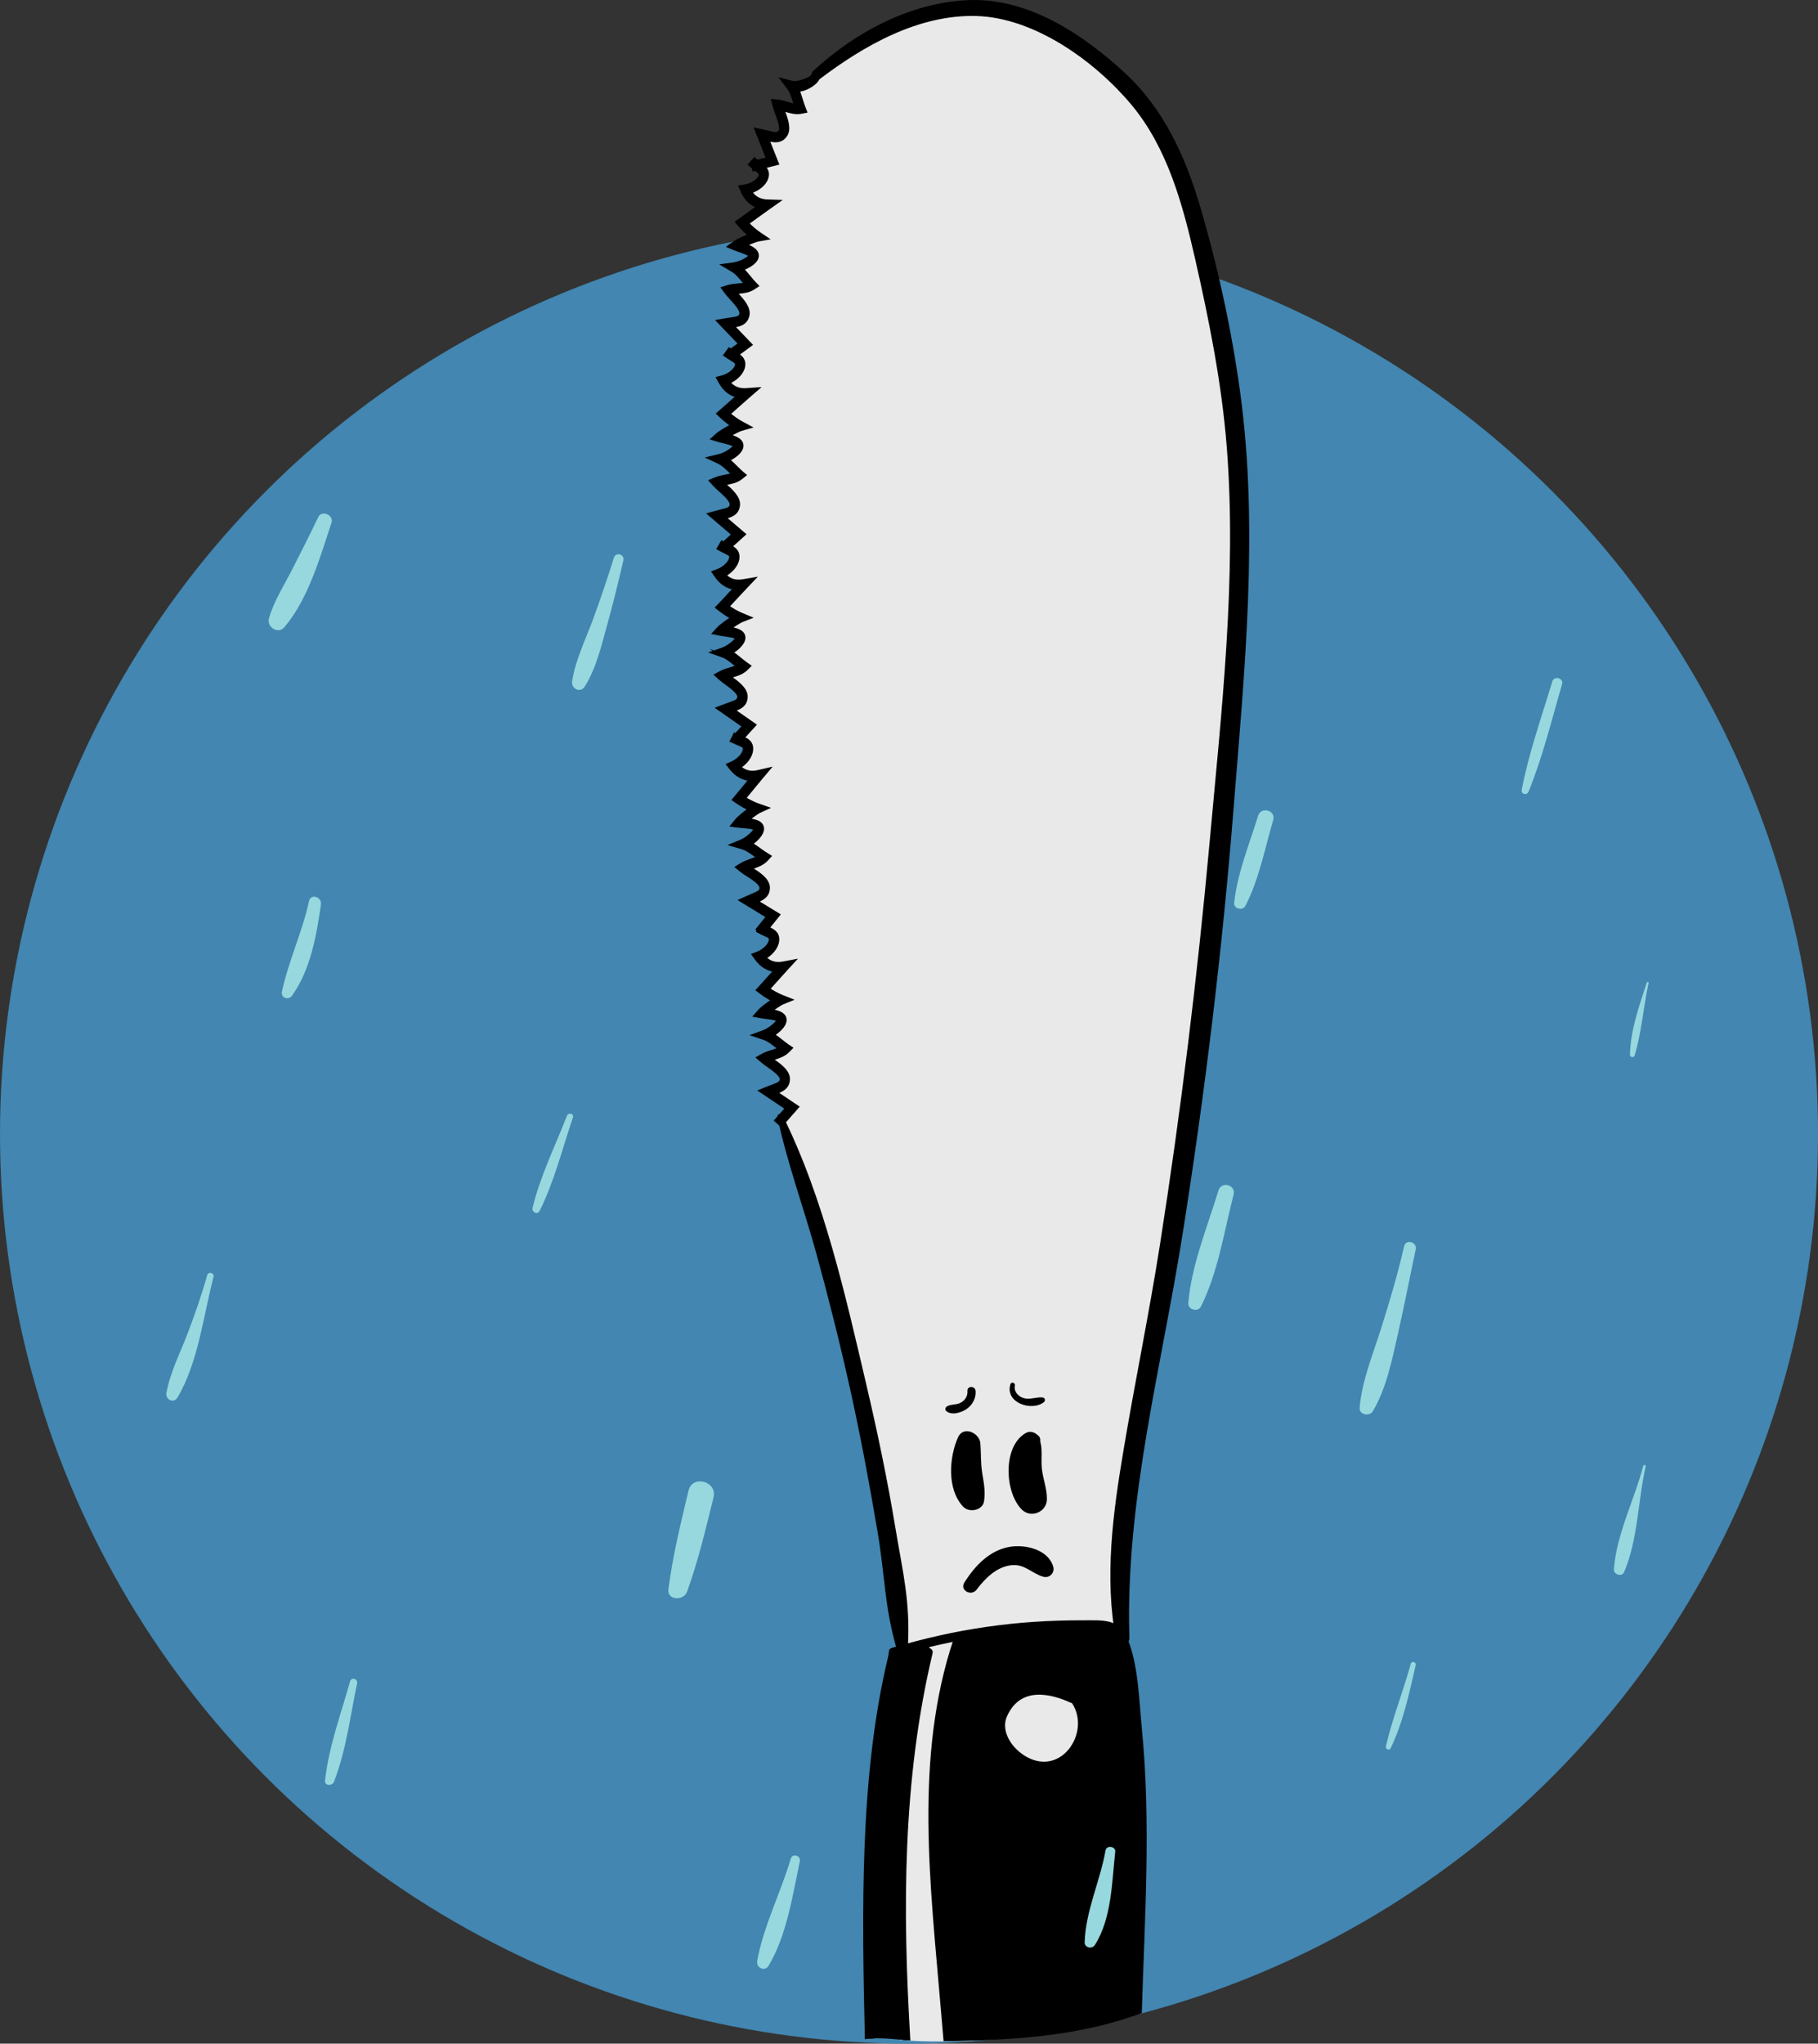 <svg id="a" xmlns="http://www.w3.org/2000/svg" viewBox="0 0 467.09 524.73"><rect x="0" y="0" width="467.09" height="524.73" fill="#333333" stroke="none"/><defs><style>.b{fill:#97d8de}</style></defs><circle cx="233.55" cy="291.18" r="233.55" fill="#4286b1"/><path d="M162.77 225.36c.28-.21.13-.1 0 0Z" fill="#fff"/><path d="M280.52 242.43c.06 0 .06-.1 0-.1s-.06.1 0 .1Z"/><path class="b" d="M81.75 132.8c-2.15 4.54-4.45 9.01-6.72 13.48-2.1 4.13-4.67 8.06-5.94 12.54-.61 2.15 2.35 4.11 3.92 2.28 6.18-7.21 9.2-17.97 12.16-26.86.66-1.99-2.51-3.38-3.43-1.44ZM79.39 231.4c-1.72 7.91-5.26 15.32-6.95 23.19-.34 1.61 1.64 2.37 2.57 1.08 4.77-6.6 6.31-15.54 7.45-23.42.28-1.97-2.63-2.9-3.07-.85ZM145.67 286.49c-3.02 7.73-6.93 15.63-8.85 23.7-.25 1.04 1.28 1.79 1.8.76 3.77-7.49 5.89-16.11 8.58-24.04.33-.99-1.17-1.36-1.54-.42ZM53.23 327.42c-1.45 5.16-3.19 10.18-5.11 15.18s-4.43 9.87-5.37 15.07c-.3 1.66 1.88 2.78 2.83 1.19 5.35-8.97 6.66-20.99 9.28-30.99.28-1.05-1.33-1.49-1.63-.45ZM176.9 382.72c-2.02 8.44-4.05 16.73-5.17 25.33-.38 2.89 3.92 3.05 4.79.65 2.87-7.92 4.78-16.03 6.8-24.2 1.03-4.16-5.42-5.94-6.42-1.77ZM89.94 431.72c-2.33 8.32-5.5 16.85-6.43 25.46-.15 1.41 1.86 1.44 2.3.31 3.11-7.96 4.19-16.93 5.94-25.27.25-1.17-1.48-1.67-1.81-.5ZM398.81 175.01c-2.75 9.14-6.04 18.38-7.84 27.76-.22 1.18 1.32 1.56 1.76.49 3.62-8.85 5.91-18.39 8.6-27.55.48-1.62-2.05-2.31-2.53-.7ZM313.05 305.67c-2.83 9.34-6.95 19.16-7.74 28.93-.14 1.7 2.48 2.38 3.23.88 4.4-8.75 5.97-19.3 8.4-28.74.65-2.52-3.14-3.55-3.89-1.07ZM360.75 319.99c-1.65 7.23-3.75 14.31-6 21.38-2.07 6.49-4.83 13.22-5.43 20.04-.16 1.88 2.53 2.39 3.41.92 3.48-5.86 4.91-13.17 6.41-19.75 1.65-7.23 3.04-14.51 4.59-21.76.41-1.94-2.54-2.77-2.98-.82ZM362.46 427.19c-1.94 7.11-4.74 14.04-6.39 21.21-.16.69.86 1.2 1.2.51 3.23-6.65 4.81-14.19 6.46-21.37.19-.82-1.04-1.17-1.27-.35ZM422.18 376.4c-2.28 8.76-6.86 17.46-7.53 26.55-.1 1.34 2.07 2 2.62.71 3.59-8.41 3.53-18.23 5.54-27.09.09-.41-.53-.59-.63-.17ZM423.1 252.29c-1.94 5.98-4.21 12.21-4.32 18.55-.01.7 1 .81 1.2.16 1.83-6.04 2.23-12.43 3.58-18.59.06-.29-.36-.41-.45-.12ZM226.54 249.84c-3.02 9.14-7.17 19.17-7.09 28.91.01 1.53 2.34 2.37 3.06.83 4.11-8.86 5.22-19.3 7.73-28.71.64-2.41-2.93-3.36-3.71-1.02ZM157.72 143.2c-1.67 5.33-3.43 10.62-5.37 15.86s-4.48 10.34-5.36 15.83c-.31 1.92 2.12 3.19 3.26 1.37 2.88-4.6 4.17-10.09 5.6-15.27 1.57-5.67 3-11.38 4.31-17.11.36-1.59-1.95-2.23-2.44-.67ZM225.01 86.99c-2.26 7.58-5.33 15.42-6.09 23.33-.08.86 1.31 1.25 1.66.45 3.22-7.27 4.4-15.59 6.15-23.3.25-1.12-1.39-1.58-1.72-.47ZM275.68 127.23c-3.31 12.8-8.72 25.14-11.27 38.1-.29 1.47 1.81 2.6 2.57 1.08 6-11.92 8.04-25.67 10.6-38.66.24-1.23-1.58-1.76-1.9-.52ZM323.24 209.47c-2.22 7.19-5.37 14.84-6.15 22.35-.16 1.54 2.2 2.09 2.88.78 3.48-6.69 5.05-14.85 7.15-22.06.73-2.5-3.12-3.54-3.89-1.07Z"/><path d="M318.04 154.74c-1.04-11.75-.03-23.52-.74-35.28-.72-11.72-2.67-23.32-4.67-34.87-.2-1.13-.81-1.84-1.58-2.21-.7-4.96-1.22-9.93-2.36-14.87-1.48-6.41-3.5-12.67-5.52-18.92.02-.31 0-.63-.08-.98-2.04-8.24-7.03-16.92-12.16-23.65-5.08-6.65-12.7-9.84-18.97-15.11-.87-.73-2-.79-2.86-.35-17.69-11.48-35.27-4.51-51.47 5.73-.36-.15-.77-.16-1.15.12-.1.07-.19.15-.29.22s-.02.01-.03.02c-1.18.88-2.29 1.79-3.36 2.76-.13.1-.25.21-.38.31-.05.04-.07.09-.11.14-.34.32-.67.64-1.01.97-.21.21-.3.45-.35.69l-.11.11c-.33.03-.65.17-.89.47-.25.3-.5.61-.75.91-.92.54-1.94.94-3.07 1.14-.24.07-.43.2-.59.35-.79-.25-1.72.51-1.22 1.46.5 1.21 1 2.41 1.5 3.62-.14.16-.26.36-.35.58-.04.1-.08.2-.11.29-.32-.16-.68-.27-1.09-.28-.22 0-.4.02-.58.05-.06-.1-.11-.21-.18-.3-1.02-1.34-3.6-.66-2.97 1.25.31.93.73 1.77 1.27 2.55.07.38.12.77.11 1.2 0 .24-.04.52-.08.79-.09.03-.18.05-.26.09-.94.48-1.62 1.04-2.1 1.66-.11-.09-.22-.18-.34-.27-1.07-.84-3.17-.12-2.58 1.5.62 1.71 1.22 3.43 1.78 5.15-.48-.13-1.02-.13-1.6 0-.75-.46-1.71.3-1.53 1.19.04.18.07.35.11.53.1.47.4.68.73.73.06.09.14.18.19.27-.88 1.22-1.76 2.44-2.65 3.66-.06.08-.1.16-.13.25-.4-.23-.95.03-1.06.46-.28 1.13 1.48 2.39 2.26 2.95.94.67 1.98.92 3.05.97-1.66 1.21-3.35 2.17-5.33 2.97-1.06.43-1.43 1.57-.65 2.48.75.87 1.45.94 2.34 1.5.72.45.54 0 .67.2v.79c-.54.06-1.1.1-1.69.07-.6-.03-1.08.36-1.3.86-.46-.05-.93.16-1.08.78-.06.26-.13.51-.19.77-.23.92.57 1.57 1.43 1.43.77.38 1.54.76 2.3 1.13v.26c-.69.79-1.53 1.38-2.86 1.63-1.06.2-1.38 1.69-.63 2.39.59.55 1.07 1.11 1.5 1.73.24.34.46.7.67 1.09.09.14.2.23.3.33-.6.24-1.21.49-1.81.73-.18.07-.35.17-.51.29-.11-.07-.21-.12-.32-.19-1.38-.93-3.11 1.25-1.8 2.34 1.55 1.29 2.37 2.62 2.8 4.42.04.21.09.42.12.64-.83.64-1.77 1.09-2.94 1.26-1.08.15-1.12 1.52-.58 2.18 1.16 1.41 2.3 2.82 3.43 4.25-.6.28-1.21.55-1.81.83-.87.27-1.09 1.5-.26 1.98l.72.42c-.11.71-.08 1.46 0 2.26-.07.11-.14.21-.2.34-.36.87-1.12 1.61-1.99 1.96-.27.11-.49.3-.66.54h-.04c-.33.04-.61.2-.7.54-.3 1.04.69 1.85 1.52 2.26.48.24.97.38 1.51.45.6.08 1.21-.09 1.81 0 .41.06.76-.05 1.03-.25l.15.27c-.42.27-.82.58-1.2.92-1.2.78-2.36 1.63-3.16 2.71-1.04-.53-2.43.3-2.08 1.61.45 1.68 2.14 2.3 3.6 2.9.03.01.07.03.1.04-.1.06-.19.13-.28.23-.52.32-1.03.63-1.55.94-.55.09-.8.49-.83.94-.05 0-.09 0-.14.01-1.08.25-.61 1.82.45 1.64.69.67 1.37 1.34 2.06 2.02-.53.84-1.15 1.61-1.92 2.24-.22 0-.43.07-.6.27l-.27.33c-.39.49-.32 1.05.18 1.42 1.16.85 2.19 1.72 3.21 2.64-.94.49-1.88.98-2.83 1.46-.21.05-.38.16-.52.28-.79-.36-1.68.68-.99 1.44.49.54.94 1.09 1.37 1.66.49 1.01 1 2 1.53 2.99-.36.46-.94 1.37-1.47 1.76-.96-.11-1.86.73-1.75 1.61-.03.18 0 .38.11.54 1.1 1.6 2.82 2.9 4.43 4.16-.71.83-1.47 1.55-2.36 2.25-.66.52-.29 1.46.24 1.85 2.34 1.75.63 4.28-1.3 5.04-1.13.45-1.19 1.93 0 2.36 1.43.51 2.82.84 4.26 1.04-1.09 1.38-2.3 2.65-3.71 3.84-.36.3-.46.77-.4 1.22-.13.29-.14.63.09.92.34.44.77.82 1.26 1.17.4.33.84.58 1.3.81.26.14.51.28.77.41-.31.06-.63.1-.99.1-.65 0-1.14.4-1.38.91-.45.07-.87.35-1.06.93-.06.18-.12.37-.18.55-.3.93.49 1.68 1.34 1.76 1.02.39 1.77.99 2.31 1.77-.58.42-1.11.9-1.58 1.43-.53.12-1 .51-1.03 1.21-.06 1.52 1.41 2.8 2.85 3.88-1.01.46-2.02.91-3.06 1.32-1.43.56-1.63 2.21-.41 3.11 1.62 1.2 2.86 2.68 3.77 4.42-.06.06-.12.12-.16.19-.39.19-.77.38-1.16.57-1.52-.25-2.65 1.79-1.12 2.65 1.71.95 3.24 2.03 4.69 3.33-.19.38-.37.71-.47.7-.6-.02-1.05.45-1.15.99-.17.03-.34.07-.51.1-1.46.3-1.15 2.71.35 2.62.42-.02.73.52.97 1.03-.14.29-.26.59-.36.93-.16.54-.12 1.76-.44 2.13-.58.66-1.4.63-1.84 1.59-.33.73-.19 1.5.51 1.96 1.32.86 3.24 1.91 4.83 1.25-1.13 1.56-2.27 2.88-3.81 4.08-.72.56-.46 1.86.29 2.25 1.01.52 1.94 1.1 2.82 1.76-.71.36-1.4.75-2.11 1.12-1.06.56-.93 2.53.36 2.73 1.29.2 2.3.94 2.84 2.05-.58.65-1.23 1.23-2 1.77-.8.55-.97 1.57-.3 2.31l2.7 2.94-.48.03c-1-.35-1.8.37-2.01 1.24-.48.04-.89.41-.92.97 0 .08 0 .16-.01.24-.02.31.19.69.48.83.07.04.15.07.22.11.03.02.07.02.11.03.65.65 1.24 1.3 1.72 2 .55 1.12 1.08 2.26 1.6 3.4-.4.17-.8.34-1.21.51-.09.04-.17.09-.25.14-.23-.06-.49-.05-.76.1-.15.08-.3.17-.45.25-.69.38-.67 1.42 0 1.8 1.7.97 3.18 2.14 4.65 3.43.01.01.02.01.04.02-.16.2-.32.4-.47.6-1.17.38-1.94 2.12-.5 2.79.68.32 1.26.74 1.76 1.22-.44 1.72-1.42 3.14-2.67 4.44-.66.68-.46 2.13.61 2.3 2.02.32 3.91.49 5.95.34-1.73 1.87-3.96 3.52-5.7 5.19-.94.9-.36 2.23.7 2.65.96.38 1.89.82 2.8 1.28-.79.39-1.59.74-2.34.96-1.45.42-1.53 2.64 0 3.02 1.15.28 1.98.99 2.68 1.85-.85.69-1.69 1.37-2.59 1.99-.87.6-.79 1.64 0 2.25 1.14.88 2.13 1.86 3.04 2.94-1.22.04-2.33.23-3.46 1.2-.62.54-.67 1.82 0 2.34 1.58 1.25 2.65 2.91 3.68 4.62-.03.03-.06.04-.09.07-.4.46-.81.93-1.21 1.4-.08.1-.14.2-.19.31h-.02c-1.11-.58-1.98.96-.97 1.66 1.43.99 2.82 2.03 4.17 3.12-.28.36-.56.73-.83 1.09-1.1.27-2.07 1.45-1.72 2.66.07.24.14.48.2.72.18.64.57 1.04 1.04 1.27.33.5.66.99.99 1.49-.05.31-.03.66.08 1.05 1.14 3.76 2.26 7.54 3.47 11.28.16.5.44.87.78 1.12.15.5.31 1 .46 1.49.38 1.53.84 3.04 1.4 4.56.22.59.58.98 1 1.2 1.79 10 3.89 19.92 7.23 29.55.15.45.37.81.63 1.12.76 4.65 1.72 9.25 2.87 13.8.76 3.54 1.57 7.07 2.5 10.58.25.94.78 1.54 1.42 1.87.67 8.35 1.89 16.57 3.66 24.71-.02.2-.03.41 0 .63.03.26.07.52.11.78s0 .02 0 .04c.88 6.65 1.82 13.29 2.81 19.92l.27 5.58c-.58.91-.6 2.17-.14 3.21.06.14.12.27.18.41.56 1.28 2.13 1.54 3.32 1.35l.39-.06c-.38 4.17-.88 8.31-1.52 12.44-1.01 5.24-2.01 10.48-3.02 15.73-.26 1.36.23 2.46 1.04 3.19-.3 3.04-.57 6.08-.84 9.13-1.35.2-2.53 1.19-2.48 3.01.21 8.14.37 16.28.53 24.42.02 1.1.47 1.9 1.11 2.42.37 5.82.74 11.65 1.12 17.47.01.17.05.32.08.48-.6.52-.98 1.31-.9 2.38.18 2.4.32 4.81.46 7.21.22.02.45.04.67.06 6.05.52 12.16.33 18.22.13-2.38-21.57-4.97-43.11-7.71-64.63 1.05-10.52 2.1-21.05 3.15-31.57.25-.35.48-.53.68-.49 2.51.53 3.59-3.19 1.12-3.88.76-.47 1.31-1.22 1.39-2.22 2.12 1.64 5.84.9 5.56-2.49v-.1c.74.03 1.47-.13 2.1-.48.67 2.21 3.28 2.56 5.07 1.53.19.92.38 1.85.61 2.78.39 1.6 2.32 2 3.49 1.21.35 1.54.96 2.98 2.18 4.19.75.75 1.79.96 2.73.75-1 1.01-1.5 2.14-1.74 3.35-.26 0-.51.03-.75.09-.85-2.42-3.92-2.98-5.57-1.53-.76-1.08-2.1-1.52-3.31-1.29v-.03c-.56-2.36-3.76-1.6-3.97.54-.29 2.95-.07 5.79.21 8.74.02.17.08.29.18.38.24 10.82-.06 21.68 2.03 32.34.66 3.35 6.04 2.57 5.93-.8-.03-1.01-.07-2.01-.1-3.02 1.08.28 2.29.04 3.17-.67 1.72.57 3.69.02 4.04-2.27.05-.3.07-.61.11-.91h.01v-.05c.2-1.47.34-2.95.44-4.43 1.1.28 2.28.08 3.1-.67 1.97.81 4.52-.17 4.75-3.11 0-.11.02-.22.03-.32 1.53.3 3.15-.37 3.71-2.46.66-2.48.62-3.41.26-5.93-.1-.72-.48-1.25-.99-1.61-.45-3.49-.91-6.99-1.36-10.48-.31-2.38-2.22-3.53-3.98-3.36 0-.09-.01-.18-.02-.27-.14-2.46-2.43-3.86-4.51-3.24.23-.29.43-.62.54-1.02.13-.47.2-.96.31-1.44.59.07 1.19 0 1.75-.21 1.61 1.91 4.92 1.82 5.8-.58.64-.13 1.24-.45 1.72-.95 1.86 1.54 5.47.73 5.54-2.44.22-10.36.17-20.73.18-31.1 0-1.25-.54-2.13-1.3-2.65.6-4.68 1.43-9.43 1.91-14.17 1.77.15 3.67-.95 3.82-3.3 1.93-30.29 9.53-59.91 12.71-90.09.09-.82-.13-1.48-.51-1.99.04-.41.09-.83.13-1.24.93-.54 1.63-1.5 1.72-2.87.39-5.94.82-11.86 1.39-17.77.4-.4.72-.92.86-1.58 2.6-11.82 4.01-23.83 5.38-35.85.14-1.22-.39-2.15-1.21-2.74.21-4.89.3-9.78.34-14.68.01-.15.02-.29.03-.43 1.22-.18 2.29-1.08 2.29-2.75 0-3.05-.02-6.09-.03-9.14.18-4.35.27-8.7.23-13.06.22-1.48.42-2.96.6-4.45.37-.44.63-1.03.65-1.79.11-3.74.22-7.48.33-11.23.01-.38-.05-.7-.15-1 .52-.49.83-1.23.74-2.23Z" fill="#e9e9e9"/><path d="M255.98 467.29c.42.77.94 1.46 1.58 2.06.32.31.8-.17.49-.49-.58-.58-1.04-1.23-1.41-1.96-.22-.43-.89-.05-.66.38Z" fill="#5a7724"/><path d="M232.03 523.78c.33.03.65.05.98.07l-.63-9.64-.64-32.77 1.38-24.88 3.18-22.22 2.74-12.63 8.37-1.69-2.36 7.26-3.32 15.11-1.26 18.65.4 18.96 1.44 21.58 2.02 22.51c2.19-.04 4.39-.11 6.57-.18 14.24-.46 28.55-1.92 41.98-6.88l.28-26.74 1.01-16.74-.85-12.54-1.17-18.62-2.48-16.44-1.25-5.35-1.79-1.75-5.53-1.43-7.1-.56-19.74 1.69-7.54 1.26-15.06 3.74-2.94 5.91-2.8 16.18-2.58 23.93-.21 35.8.32 18.06c2.88-.23 5.88.1 8.6.34Zm31.1-89.63 8.65.17 5.61 4.19.79 4.28-3.62 8.16-7.26 2.51-5.33-2.14-3.78-4.68-1.13-6.7 6.07-5.8Z"/><path d="M224.56 523.38c-.56-32.14-2.86-65.39 7.19-96.43.11-.33 0-.65-.19-.91.34-.57.67-1.1 1.01-1.54 8.04-2.21 16.19-3.91 24.48-4.93 4.25-.53 8.52-.89 12.79-1.09 2.85-.14 5.71-.2 8.56-.19 3.62.01 3.94-.23 6.89 2.35 3.15 2.76 3.15 4.64 3.85 8.61.48 2.71.9 5.44 1.25 8.17.55 4.24.96 8.5 1.26 12.77.63 8.92.76 17.87.66 26.81-.15 13.57-.84 27.12-1.23 40.68.76-.26 1.52-.54 2.28-.83.72-24.37 2.4-48.75 0-73.07-.71-7.23-.89-16.69-3.84-23.37-2.15-4.87-6.33-4.36-11.15-4.38-17.27-.05-32.74 2.18-49.28 7.11-.8.24-.66.79-.8 1.66-.02.13-.09.49-.17.86-7.29 30.41-6.67 65.09-5.91 97.93.77-.11 1.55-.17 2.33-.19Z"/><path d="m228.22 434.38-.32 1.68c.06-.51.18-1.09.32-1.68ZM277.42 436.24c6.54 10.1-5.31 23.53-15.8 16.2-4.64-3.25-7.63-9.93-4.09-14.74 5.34-7.26 13.36-4.9 18.65-2.48 1.32.6.19 2.56-1.13 1.96-4.83-2.21-12.78-4.35-16.29 3.42-1.97 4.36 1.92 9.29 6.09 11.03 8.56 3.58 15.17-7.22 10.63-14.24-.79-1.22 1.15-2.37 1.94-1.15ZM231.8 523.76c.08 0 .16.01.24.02.62.05 1.23.09 1.85.13-2-33.37-2.06-66.73 5.71-99.4.34-1.42-1.85-2-2.18-.58-7.51 31.54-7.69 64.02-5.84 96.23.07 1.2.15 2.4.22 3.6Z"/><path d="M242.42 524.1c.75 0 1.51-.02 2.26-.03-.5-5.82-1-11.65-1.47-17.47-2.28-28.35-5.24-57.72 3.98-85.19.46-1.38-1.72-1.95-2.18-.58-10.2 30.39-5.95 63.38-3.32 94.67.24 2.87.49 5.74.74 8.61ZM199.75 286.89c2.52 11.84 6.81 23.39 10.02 35.07 3.22 11.74 6.19 23.55 8.81 35.43 2.62 11.89 4.85 23.86 6.88 35.87 2.01 11.82 1.66 18.71 4.94 30.24.46 1.61 2.76 1.23 2.85-.39.66-12.05-1.28-19.24-3.25-31.1-1.99-12-4.48-23.92-7.25-35.77-5.44-23.2-11.02-48.48-21.71-69.91-.37-.75-1.45-.21-1.29.55ZM246.14 369.04c-2.32 5.24-2.86 13.37 1.32 17.82 1.52 1.62 5.02 1.01 5.37-1.42.38-2.61-.08-4.76-.49-7.33-.4-2.5-.27-5-.46-7.51-.21-2.71-4.38-4.61-5.74-1.55ZM266.73 368.58l-.34-.27c-.83-.67-1.86-.92-2.83-.37-6.05 3.43-5.43 15.35-1 19.69 2.34 2.29 6.37.6 6.42-2.66.04-2.8-1.04-5.24-1.31-7.97-.25-2.53.33-5.26-.67-7.66l-.6 2.28.34-.41c.59-.7.84-1.96 0-2.63ZM210.54 20.36c11.47-8.7 25.43-16.64 40.28-16.25 14.96.4 30.51 11.61 39.84 22.75 9.28 11.08 13.21 25.64 16.36 39.45 3.68 16.15 6.93 32.36 8.2 48.9 2.55 33.3-1.42 67.73-4.43 100.91-3.15 34.64-7.38 69.16-12.78 103.52-2.78 17.69-6.42 35.21-9.38 52.87-2.66 15.84-4.96 32.61-1.88 48.54.37 1.94 3.48 1.49 3.42-.46-1.09-35.2 8.21-69.26 13.68-103.81 5.74-36.23 10.18-72.69 13.09-109.26 2.8-35.22 6.51-71.54 1.7-106.71-2.21-16.15-5.75-32.41-10.38-48.05-3.75-12.67-9.33-24.84-19.16-33.95C278.18 8.71 264.07-.66 248.63.04c-14.84.67-29 8.29-39.72 18.2-1.1 1.01.4 3.05 1.63 2.11Z"/><path d="m185.66 168.32-2.22-.79 2.22-.77c1.4-.48 3.71-2.24 3.72-3-.22-.44-2.45-.75-3.19-.85-.42-.06-.79-.11-1.08-.17l-1.44-.28.99-1.08c.61-.67 2.35-1.9 3.68-2.74-1.13-.61-2.32-1.37-3.27-2.12l-.71-.56.62-.65c.95-.99 1.84-1.96 2.72-2.92.44-.48.88-.95 1.33-1.43-2.01-.19-3.68-1.24-4.98-3.13l-.6-.87.99-.37c1.51-.56 3.24-2.02 3.39-3.4.08-.69-.1-.87-1.6-1.59-.46-.22-.98-.48-1.53-.8l.82-1.42c.14.08.27.15.4.22l2.61-2.36-6.07-5.18 1.48-.42c.47-.13.92-.24 1.35-.34 1.92-.45 2.55-.68 2.68-1.69.14-1.08-1.73-2.74-2.96-3.85-.57-.51-1.1-.99-1.47-1.4l-.77-.86 1.06-.45c.79-.33 1.63-.49 2.44-.65.79-.15 1.56-.3 2.23-.59-.2-.19-.4-.4-.61-.6-1.03-1.02-2.09-2.08-3.19-2.59l-2.13-1 2.29-.55c1.44-.34 3.9-1.87 3.99-2.63-.18-.46-2.37-.98-3.09-1.15-.41-.1-.77-.18-1.05-.27l-1.4-.42 1.09-.98c.67-.6 2.52-1.67 3.93-2.37-1.07-.71-2.17-1.59-3.05-2.43l-.65-.62.68-.59c1.04-.9 2.02-1.77 2.99-2.64.48-.43.97-.86 1.46-1.3-1.98-.39-3.54-1.59-4.66-3.59l-.52-.93 1.02-.27c1.56-.41 3.42-1.7 3.71-3.05.15-.68-.02-.87-1.44-1.74-.44-.27-.93-.57-1.45-.94l.96-1.34c.14.1.27.18.4.27l2.46-1.81-5.52-5.76 1.51-.27c.48-.09.94-.15 1.38-.2 1.95-.26 2.61-.42 2.84-1.41.25-1.06-1.44-2.9-2.56-4.12-.52-.57-1-1.09-1.32-1.54l-.68-.93 1.1-.34c.81-.25 1.67-.33 2.5-.4.81-.07 1.58-.14 2.27-.36-.18-.21-.36-.43-.55-.66-.92-1.12-1.87-2.28-2.92-2.9l-2.02-1.2 2.33-.32c1.47-.2 4.07-1.47 4.24-2.21-.13-.48-2.26-1.21-2.96-1.45-.4-.14-.75-.26-1.02-.37l-1.35-.56 1.18-.86c.73-.53 2.67-1.41 4.15-1.97-.99-.82-2-1.8-2.79-2.72l-.58-.69.74-.52c1.12-.79 2.18-1.56 3.24-2.33.52-.38 1.05-.76 1.58-1.14-1.93-.58-3.36-1.94-4.27-4.04l-.42-.97 1.05-.17c1.59-.25 3.57-1.34 3.99-2.66.21-.66.07-.87-1.26-1.87l-.4.1-.13-.51c-.26-.21-.54-.43-.82-.68l1.09-1.23c.22.19.43.37.63.53l2.88-.73-2.94-7.42 1.5.32c.48.1.93.22 1.35.33 1.91.5 2.57.59 3.16-.24.63-.89-.24-3.23-.82-4.79-.27-.72-.51-1.39-.65-1.92l-.28-1.12 1.15.1c.85.07 1.67.33 2.46.57.77.24 1.52.47 2.24.52-.09-.27-.17-.54-.26-.82-.43-1.39-.87-2.82-1.61-3.79l-1.42-1.88 2.28.58c1.43.37 4.71-.94 5.15-1.57.06-.49 2.08-.46 1.15.88-.8 1.16-3.25 2.58-4.97 2.51.41.9.71 1.88.99 2.78.19.62.38 1.23.59 1.76l.36.92-.97.19c-1.43.28-2.75-.13-4.02-.51-.29-.09-.56-.17-.84-.25l.18.48c.82 2.21 1.74 4.71.61 6.3-1.23 1.74-2.97 1.38-4.67.94l2.48 6.24-3.49.88c.77.72 1.27 1.55.84 2.88-.55 1.7-2.39 2.96-4.22 3.53.98 1.62 2.44 2.44 4.45 2.5l2.46.08-2.02 1.42c-1.11.78-2.15 1.54-3.2 2.3-.83.6-1.65 1.2-2.51 1.81.97 1.03 2.14 2.05 3.15 2.72l1.68 1.14-2 .35c-.48.09-2.2.76-3.54 1.38 1.73.63 3.61 1.5 3.26 3.1-.31 1.37-2.3 2.45-3.93 3.03.72.68 1.36 1.47 1.97 2.2.41.51.81.99 1.21 1.41l.68.71-.82.54c-1.22.8-2.59.92-3.91 1.04-.3.02-.59.05-.87.08.11.12.23.25.35.38 1.59 1.74 3.39 3.71 2.94 5.61-.49 2.08-2.23 2.4-3.97 2.63l4.65 4.85-3.45 2.54c1.11.71 2 1.51 1.65 3.15-.38 1.75-2.08 3.19-3.85 3.94 1.14 1.51 2.67 2.18 4.68 2.04l2.46-.17-1.86 1.61c-1.02.89-1.99 1.75-2.95 2.61-.76.68-1.52 1.36-2.31 2.05 1.07.92 2.33 1.82 3.41 2.4l1.79.96-1.95.55c-.47.13-2.11.97-3.39 1.73 1.78.45 3.75 1.13 3.55 2.75-.17 1.4-2.05 2.67-3.61 3.41.78.6 1.51 1.32 2.18 1.99.46.46.91.91 1.34 1.28l.75.64-.77.62c-1.14.92-2.49 1.17-3.79 1.42-.29.05-.58.11-.86.17.12.11.25.23.38.34 1.76 1.57 3.75 3.35 3.49 5.28-.27 2.12-1.98 2.61-3.69 3.02l5.11 4.36-3.53 3.19c1.18.6 2.16 1.31 1.97 2.99-.21 1.77-1.76 3.37-3.45 4.29 1.28 1.39 2.87 1.91 4.85 1.58l2.43-.41-1.7 1.79c-.93.98-1.81 1.93-2.69 2.88-.69.75-1.39 1.5-2.1 2.26 1.15.82 2.5 1.59 3.62 2.06l1.87.78-1.89.74c-.45.18-2.01 1.17-3.2 2.05 1.82.28 3.84.77 3.8 2.4-.03 1.41-1.78 2.86-3.26 3.75.83.53 1.63 1.17 2.36 1.77.51.41.99.82 1.46 1.14l.8.57-.7.69c-1.04 1.02-2.36 1.41-3.64 1.78-.29.08-.57.16-.84.25.13.1.27.2.41.3 1.9 1.39 4.05 2.97 3.99 4.92-.07 2.13-1.72 2.79-3.38 3.36l5.51 3.84-3.06 3.35c1.3.55 2.44 1.17 2.34 2.95-.1 1.78-1.55 3.47-3.18 4.49 1.36 1.31 2.98 1.73 4.94 1.28l2.4-.55-1.59 1.88c-.87 1.04-1.69 2.04-2.51 3.04-.65.79-1.29 1.58-1.96 2.39 1.2.75 2.59 1.43 3.74 1.83l1.92.67-1.84.85c-.44.2-1.93 1.29-3.07 2.24 1.83.17 3.88.53 3.94 2.16.05 1.41-1.6 2.96-3.03 3.94.86.47 1.69 1.07 2.46 1.63.53.38 1.04.75 1.53 1.05l.84.52-.66.73c-.98 1.08-2.27 1.55-3.52 2-.28.1-.56.2-.82.3.14.09.28.18.43.28 1.98 1.27 4.22 2.72 4.28 4.67.06 2.13-1.54 2.89-3.17 3.56l5.73 3.5-2.74 3.4c1.42.66 2.76 1.28 2.57 3.22-.17 1.78-1.7 3.4-3.37 4.35 1.3 1.37 2.9 1.86 4.88 1.49l2.42-.45-1.67 1.81c-.92 1-1.78 1.96-2.64 2.93-.68.76-1.36 1.52-2.06 2.3 1.16.8 2.53 1.54 3.66 1.99l1.89.75-1.88.77c-.45.19-1.99 1.21-3.17 2.1 1.82.24 3.85.7 3.84 2.33 0 1.41-1.73 2.89-3.19 3.8.84.51 1.65 1.14 2.39 1.73.51.41 1.01.8 1.48 1.12l.81.55-.69.7c-1.02 1.04-2.34 1.45-3.6 1.85-.29.09-.56.17-.83.27l.42.3c1.92 1.36 4.1 2.9 4.07 4.85-.03 2.13-1.67 2.82-3.32 3.42l5.58 3.75-4 4.54-1.23-1.09 2.76-3.14-6.62-4.45 1.42-.58c.45-.19.89-.34 1.3-.49 1.85-.67 2.46-.97 2.47-1.98.02-1.09-2.03-2.53-3.38-3.48-.63-.44-1.21-.86-1.62-1.22l-.87-.76 1-.57c.74-.42 1.56-.67 2.35-.92.77-.24 1.51-.47 2.14-.84-.22-.17-.45-.35-.67-.53-1.14-.9-2.32-1.83-3.47-2.21l-2.23-.75 2.21-.81c1.39-.51 3.67-2.3 3.67-3.06-.23-.44-2.47-.7-3.2-.79-.42-.05-.79-.1-1.08-.15l-1.44-.26.97-1.1c.6-.68 2.31-1.94 3.63-2.8-1.14-.59-2.34-1.33-3.31-2.07l-.72-.55.61-.66c.93-1.01 1.8-1.99 2.67-2.97.43-.48.86-.97 1.3-1.46-2.01-.16-3.7-1.18-5.04-3.04l-.62-.86.99-.38c1.5-.59 3.2-2.07 3.33-3.45.07-.69-.12-.86-1.63-1.56-.47-.22-.99-.46-1.55-.77l.14-.25-.24-.2 2.62-3.25-6.81-4.16 1.4-.64c.44-.2.87-.38 1.28-.55 1.82-.75 2.41-1.07 2.38-2.09-.03-1.09-2.13-2.44-3.53-3.34-.65-.42-1.24-.8-1.67-1.15l-.9-.73.98-.61c.72-.45 1.53-.74 2.31-1.02.76-.27 1.49-.54 2.11-.93-.23-.16-.46-.33-.7-.5-1.18-.85-2.39-1.73-3.56-2.06l-2.26-.65 2.17-.9c1.37-.57 3.56-2.46 3.53-3.22-.25-.43-2.49-.6-3.23-.65-.42-.03-.79-.06-1.08-.1l-1.45-.19.92-1.14c.57-.7 2.23-2.04 3.51-2.96-1.17-.54-2.39-1.23-3.39-1.92l-.74-.51.58-.69c.88-1.05 1.71-2.06 2.54-3.08.41-.5.82-1 1.24-1.51-2.01-.07-3.75-1.02-5.16-2.82l-.65-.83.97-.43c1.47-.65 3.11-2.21 3.18-3.59.04-.69-.15-.86-1.69-1.49-.48-.2-1.01-.42-1.58-.7l.74-1.47c.08.04.16.07.24.11l2.17-2.38-6.54-4.57 1.43-.56c.45-.18.9-.33 1.31-.47 1.87-.64 2.47-.93 2.5-1.94.03-1.09-1.98-2.56-3.32-3.54-.62-.45-1.19-.88-1.6-1.25l-.85-.78 1.01-.55c.75-.41 1.57-.65 2.37-.88.78-.23 1.52-.45 2.16-.8-.22-.17-.44-.36-.66-.54-1.12-.92-2.28-1.87-3.43-2.27Z" stroke="#000" stroke-miterlimit="10"/><path d="M253.42 400.53c.06 0 .06-.1 0-.1s-.06.1 0 .1Z"/><path d="M250.92 408.15c2.19-2.9 5.12-5.84 8.91-6.26 3.48-.39 5.22 2.13 8.27 2.97 1.51.42 2.93-1.01 2.52-2.52-1.21-4.45-7.12-5.86-11.19-5.17-5.2.88-8.95 4.88-11.65 9.14-1.29 2.03 1.78 3.67 3.15 1.84ZM259.59 355.46c-1.4 4.68 5.38 7.01 8.58 4.59.53-.4.35-1.18-.34-1.24-1.51-.13-2.98.53-4.49.25s-2.93-1.62-2.59-3.28c.16-.76-.95-1.08-1.17-.32ZM248.57 357.14c.08 1.37-.66 2.51-1.9 3.1-1.08.51-2.44.27-3.43.91-.37.24-.51.81-.15 1.13 1.38 1.23 3.87.44 5.23-.48 1.53-1.04 2.48-2.8 2.34-4.65-.1-1.34-2.19-1.36-2.1 0Z"/><path class="b" d="M284.04 475.11c-1.37 7.83-5.15 15.63-5.36 23.58-.04 1.45 1.9 1.84 2.62.71 4.33-6.8 4.37-16.15 5.23-23.95.16-1.41-2.24-1.74-2.49-.34ZM203.15 477.28c-2.54 8.65-7.04 17.4-8.61 26.24-.3 1.71 1.93 2.86 2.91 1.23 4.67-7.72 6.19-18.09 8.04-26.82.32-1.53-1.91-2.16-2.35-.65Z"/></svg>